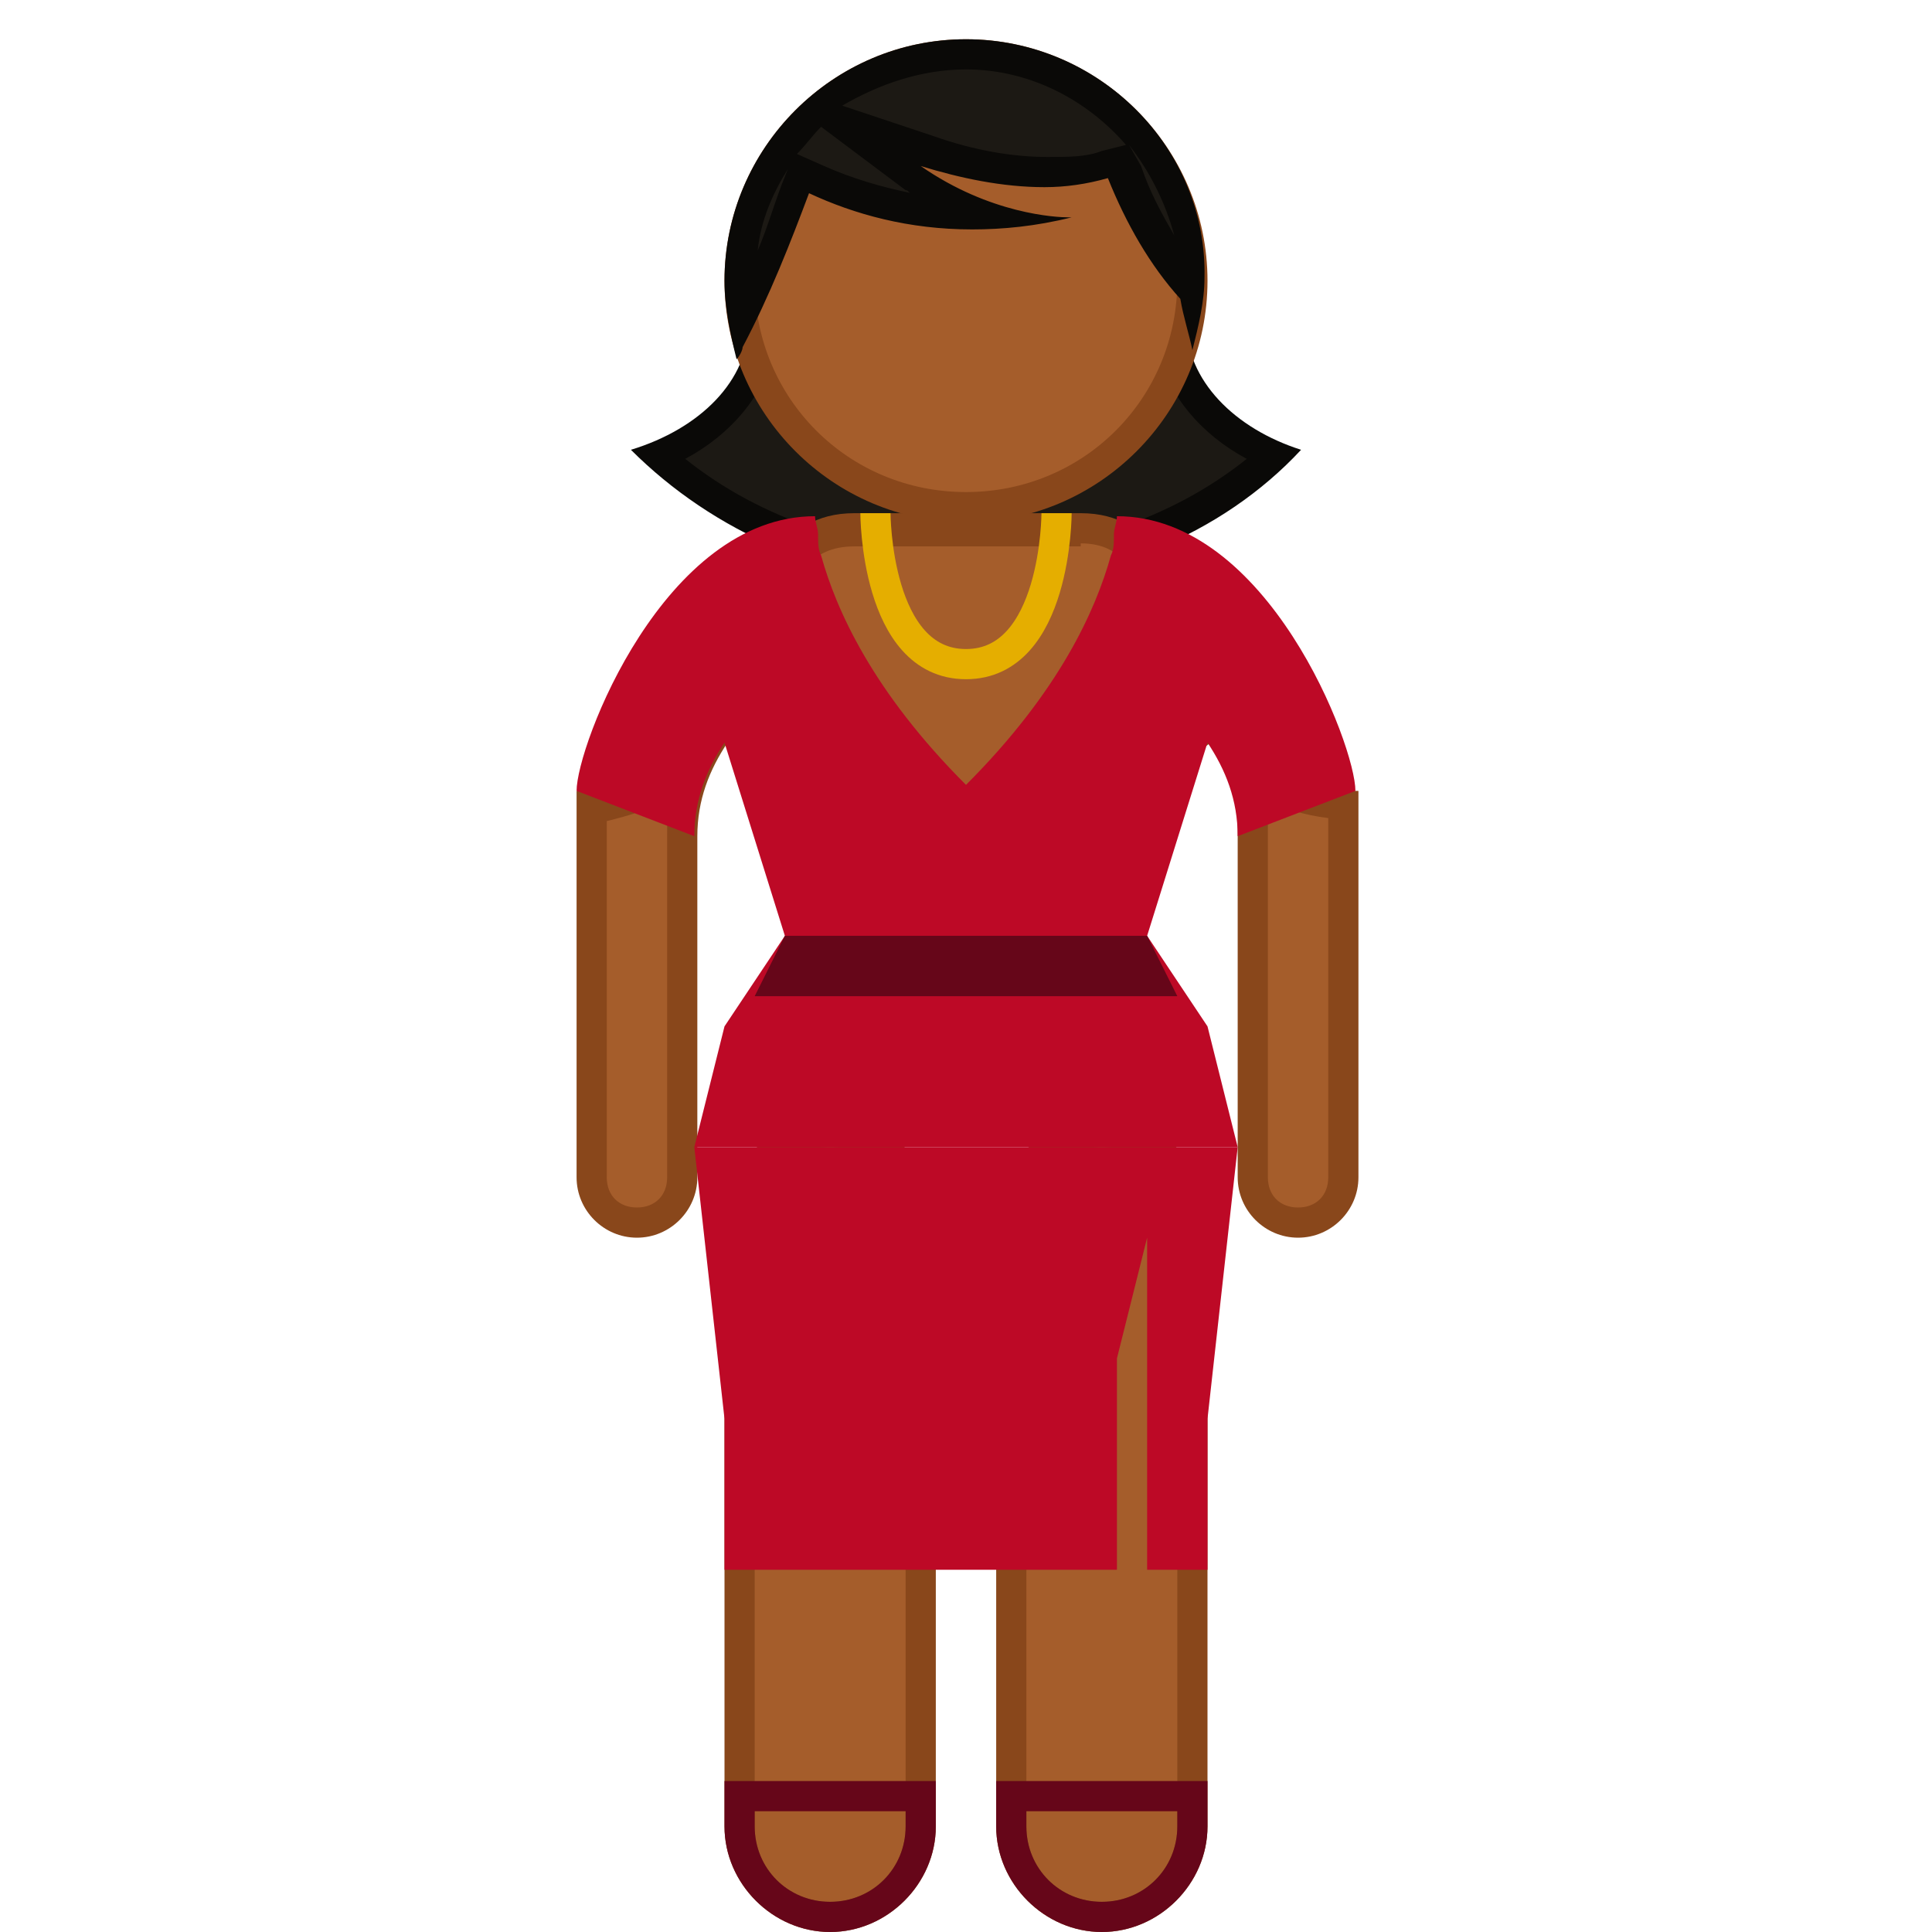 <?xml version="1.0"?>
<svg xmlns="http://www.w3.org/2000/svg" viewBox="0 0 64 64" style="enable-background:new 0 0 64 64">
  <path d="m32 18.9c-3.9 0-7.5-1.4-10.2-3.8 1.9-.8 3.2-2.3 3.4-3.9h13.5c.2 1.7 1.5 3.1 3.4 3.9-2.5 2.4-6.2 3.8-10.1 3.8" style="fill:#1c1914"/>
  <path d="m38.4 11.7c.3 1.4 1.4 2.7 2.9 3.5-2.5 2-5.8 3.1-9.3 3.1-3.5 0-6.8-1.1-9.3-3.1 1.5-.8 2.6-2.1 2.9-3.5h12.8m.9-1h-14.5c0 0 0 0 0 0 0 1.9-1.6 3.5-3.9 4.2 2.7 2.7 6.6 4.5 11.1 4.5 4.5 0 8.5-1.7 11.1-4.5-2.2-.7-3.8-2.3-3.8-4.2z" style="fill:#0a0907"/>
  <path d="m27.5 63.5c-1.7 0-3-1.3-3-3v-20c0-1.7 1.3-3 3-3s3 1.3 3 3v20c0 1.7-1.3 3-3 3" style="fill:#a55d2b"/>
  <path d="m27.5 38c1.4 0 2.5 1.1 2.5 2.5v20c0 1.4-1.1 2.5-2.5 2.5s-2.5-1.1-2.5-2.5v-20c0-1.4 1.1-2.5 2.5-2.5m0-1c-1.9 0-3.5 1.6-3.5 3.5v20c0 1.9 1.6 3.5 3.5 3.5 1.9 0 3.5-1.6 3.5-3.5v-20c0-1.9-1.5-3.5-3.5-3.5z" style="fill:#89471b"/>
  <path d="m36.5 63.5c-1.7 0-3-1.3-3-3v-20c0-1.7 1.3-3 3-3s3 1.3 3 3v20c0 1.7-1.3 3-3 3" style="fill:#a55d2b"/>
  <path d="m36.5 38c1.4 0 2.5 1.1 2.5 2.5v20c0 1.4-1.1 2.5-2.5 2.5s-2.5-1.1-2.5-2.5v-20c0-1.4 1.1-2.5 2.5-2.5m0-1c-1.9 0-3.5 1.6-3.5 3.5v20c0 1.9 1.6 3.5 3.5 3.5 1.9 0 3.5-1.6 3.5-3.5v-20c0-1.9-1.5-3.5-3.5-3.5z" style="fill:#89471b"/>
  <path d="m43 40.5c-.8 0-1.5-.7-1.5-1.5v-12c-.1-1-.5-1.9-1-2.7l-.3-.4-8.2 6.5-8.1-6.5-.3.4c-.7 1-1.1 2.2-1.1 3.4v11.3c0 .8-.7 1.5-1.5 1.5s-1.5-.7-1.5-1.5v-11.8-.1-.1-.1-.3c3.5-.2 4.5-3.1 5.3-5.4.8-2.3 1.4-3.8 3.3-3.8h7.5c1.9 0 2.5 1.4 3.3 3.8.8 2.3 1.8 5.1 5.3 5.4v12.4c.3.8-.4 1.5-1.2 1.5" style="fill:#a55d2b"/>
  <path d="m35.8 18c1.5 0 2 1.1 2.9 3.4.2.7.5 1.5.9 2.2l-.2.1-7.4 6-7.3-5.9-.2-.1c.4-.8.6-1.5.9-2.2.8-2.4 1.4-3.4 2.9-3.4h7.5m6.1 8.3c.6.4 1.3.6 2.1.7v.1.6 2.2 9c0 .6-.4 1-1 1-.6 0-1-.4-1-1v-9-2.8-.2-.1c-.1-.2-.1-.3-.1-.5m-19.7 0c-.1.4-.1.9-.1 1.3v2.3 9c0 .6-.4 1-1 1s-1-.4-1-1v-11.7-.1c0 0 0 0 0 0 .8-.2 1.5-.4 2.1-.8m13.6-9.4h-7.5c-5.1 0-2.5 9.2-9.2 9.2v.6c0 .1 0 .1 0 .2v12c0 1.1.9 2 2 2 1.1 0 2-.9 2-2v-9-2.3c0-1.2.4-2.2 1-3.1l8 6.4 8-6.4c.5.7.8 1.5.9 2.4v.2 2.8 9c0 1.1.9 2 2 2 1.1 0 2-.9 2-2v-9-2.2-.6-.2-.8c-6.7 0-4.1-9.2-9.2-9.2z" style="fill:#89471b"/>
  <g style="fill:#bd0926">
    <path d="m41 38h-9v-12c3.1-3.1 4.3-5.8 4.8-7.6.1-.2.1-.4.1-.7 0-.2.1-.4.1-.6 5 0 7.9 7.6 7.9 9.1l-3.9 1.5c0-1.2-.4-2.2-1-3.1l-2 6.4 2 3 1 4"/>
    <path d="m23 38h9v-12c-3.1-3.1-4.3-5.8-4.8-7.6-.1-.2-.1-.4-.1-.7 0-.2-.1-.4-.1-.6-5 0-7.9 7.6-7.9 9.1l3.9 1.5c0-1.2.4-2.2 1-3.1l2 6.4-2 3-1 4"/>
  </g>
  <g style="fill:#660619">
    <path d="m30 60v.5c0 1.4-1.1 2.5-2.5 2.5s-2.5-1.1-2.5-2.5v-.5h5m1-1h-7v1.5c0 1.9 1.6 3.5 3.5 3.5 1.9 0 3.5-1.6 3.5-3.5v-1.5z"/>
    <path d="m39 60v.5c0 1.4-1.1 2.5-2.5 2.5s-2.5-1.1-2.5-2.5v-.5h5m1-1h-7v1.5c0 1.9 1.6 3.5 3.5 3.5 1.9 0 3.5-1.6 3.5-3.5v-1.5z"/>
  </g>
  <path d="m32 16.8c-4.1 0-7.5-3.4-7.5-7.5s3.4-7.5 7.5-7.5 7.5 3.4 7.5 7.5-3.3 7.5-7.5 7.5" style="fill:#a55d2b"/>
  <path d="m32 2.3c3.9 0 7 3.1 7 7s-3.1 7-7 7-7-3.1-7-7 3.2-7 7-7m0-1c-4.4 0-8 3.6-8 8 0 4.4 3.6 8 8 8s8-3.6 8-8c0-4.4-3.6-8-8-8z" style="fill:#89471b"/>
  <path d="m24.6 10.5c-.1-.4-.1-.8-.1-1.2 0-4.1 3.4-7.5 7.5-7.5s7.5 3.4 7.5 7.5c0 .1 0 .2 0 .2-.8-.9-1.6-2.2-2.3-3.8l-.2-.4-.4.1c-.6.2-1.2.3-1.9.3-1.2 0-2.5-.2-3.9-.7l-3-1 2.6 1.9c.8.6 1.5.9 2.2 1.2-.1 0-.2 0-.3 0-1.8 0-3.6-.4-5.2-1.2l-.5-.2-.2.5c-.5 1.6-1.1 3-1.8 4.3" style="fill:#1c1914"/>
  <path d="m32 2.3c2.1 0 4 1 5.3 2.5l-.8.2c-.5.2-1.1.2-1.8.2-1.1 0-2.4-.2-3.8-.7l-3-1c1.2-.7 2.6-1.2 4.1-1.2m-4.8 1.9l2.8 2.1c.1 0 .1.1.2.1-1-.2-2-.5-2.9-.9l-.9-.4c.3-.3.5-.6.8-.9m10.2.6c.7.9 1.2 1.9 1.5 3-.4-.7-.8-1.4-1.1-2.3l-.4-.7m-11.3.8l-.2.5c-.3.8-.5 1.5-.8 2.2.1-1 .5-1.9 1-2.7m5.9-4.3c-4.4 0-8 3.6-8 8 0 .9.2 1.8.4 2.6.1-.1.2-.3.2-.4.9-1.7 1.6-3.5 2.2-5.1 1.5.7 3.3 1.2 5.4 1.2 1 0 2.1-.1 3.3-.4 0 0 0 0-.1 0-.4 0-2.6-.1-4.9-1.7 1.3.4 2.7.7 4.1.7.7 0 1.4-.1 2.1-.3.6 1.5 1.4 2.9 2.4 4 .1.6.3 1.2.4 1.7.2-.8.4-1.6.4-2.4.1-4.3-3.5-7.9-7.9-7.9z" style="fill:#0a0907"/>
  <path d="m37 52v-7l1-4v11h2v-5l1-9h-18l1 9v5z" style="fill:#bd0926"/>
  <path d="m29 17c0 0 0 5 3 5 3 0 3-5 3-5" style="fill:none;stroke-miterlimit:10;stroke:#e5ae00"/>
  <path d="m39 33h-14l1-2h12z" style="fill:#660619"/>
</svg>
